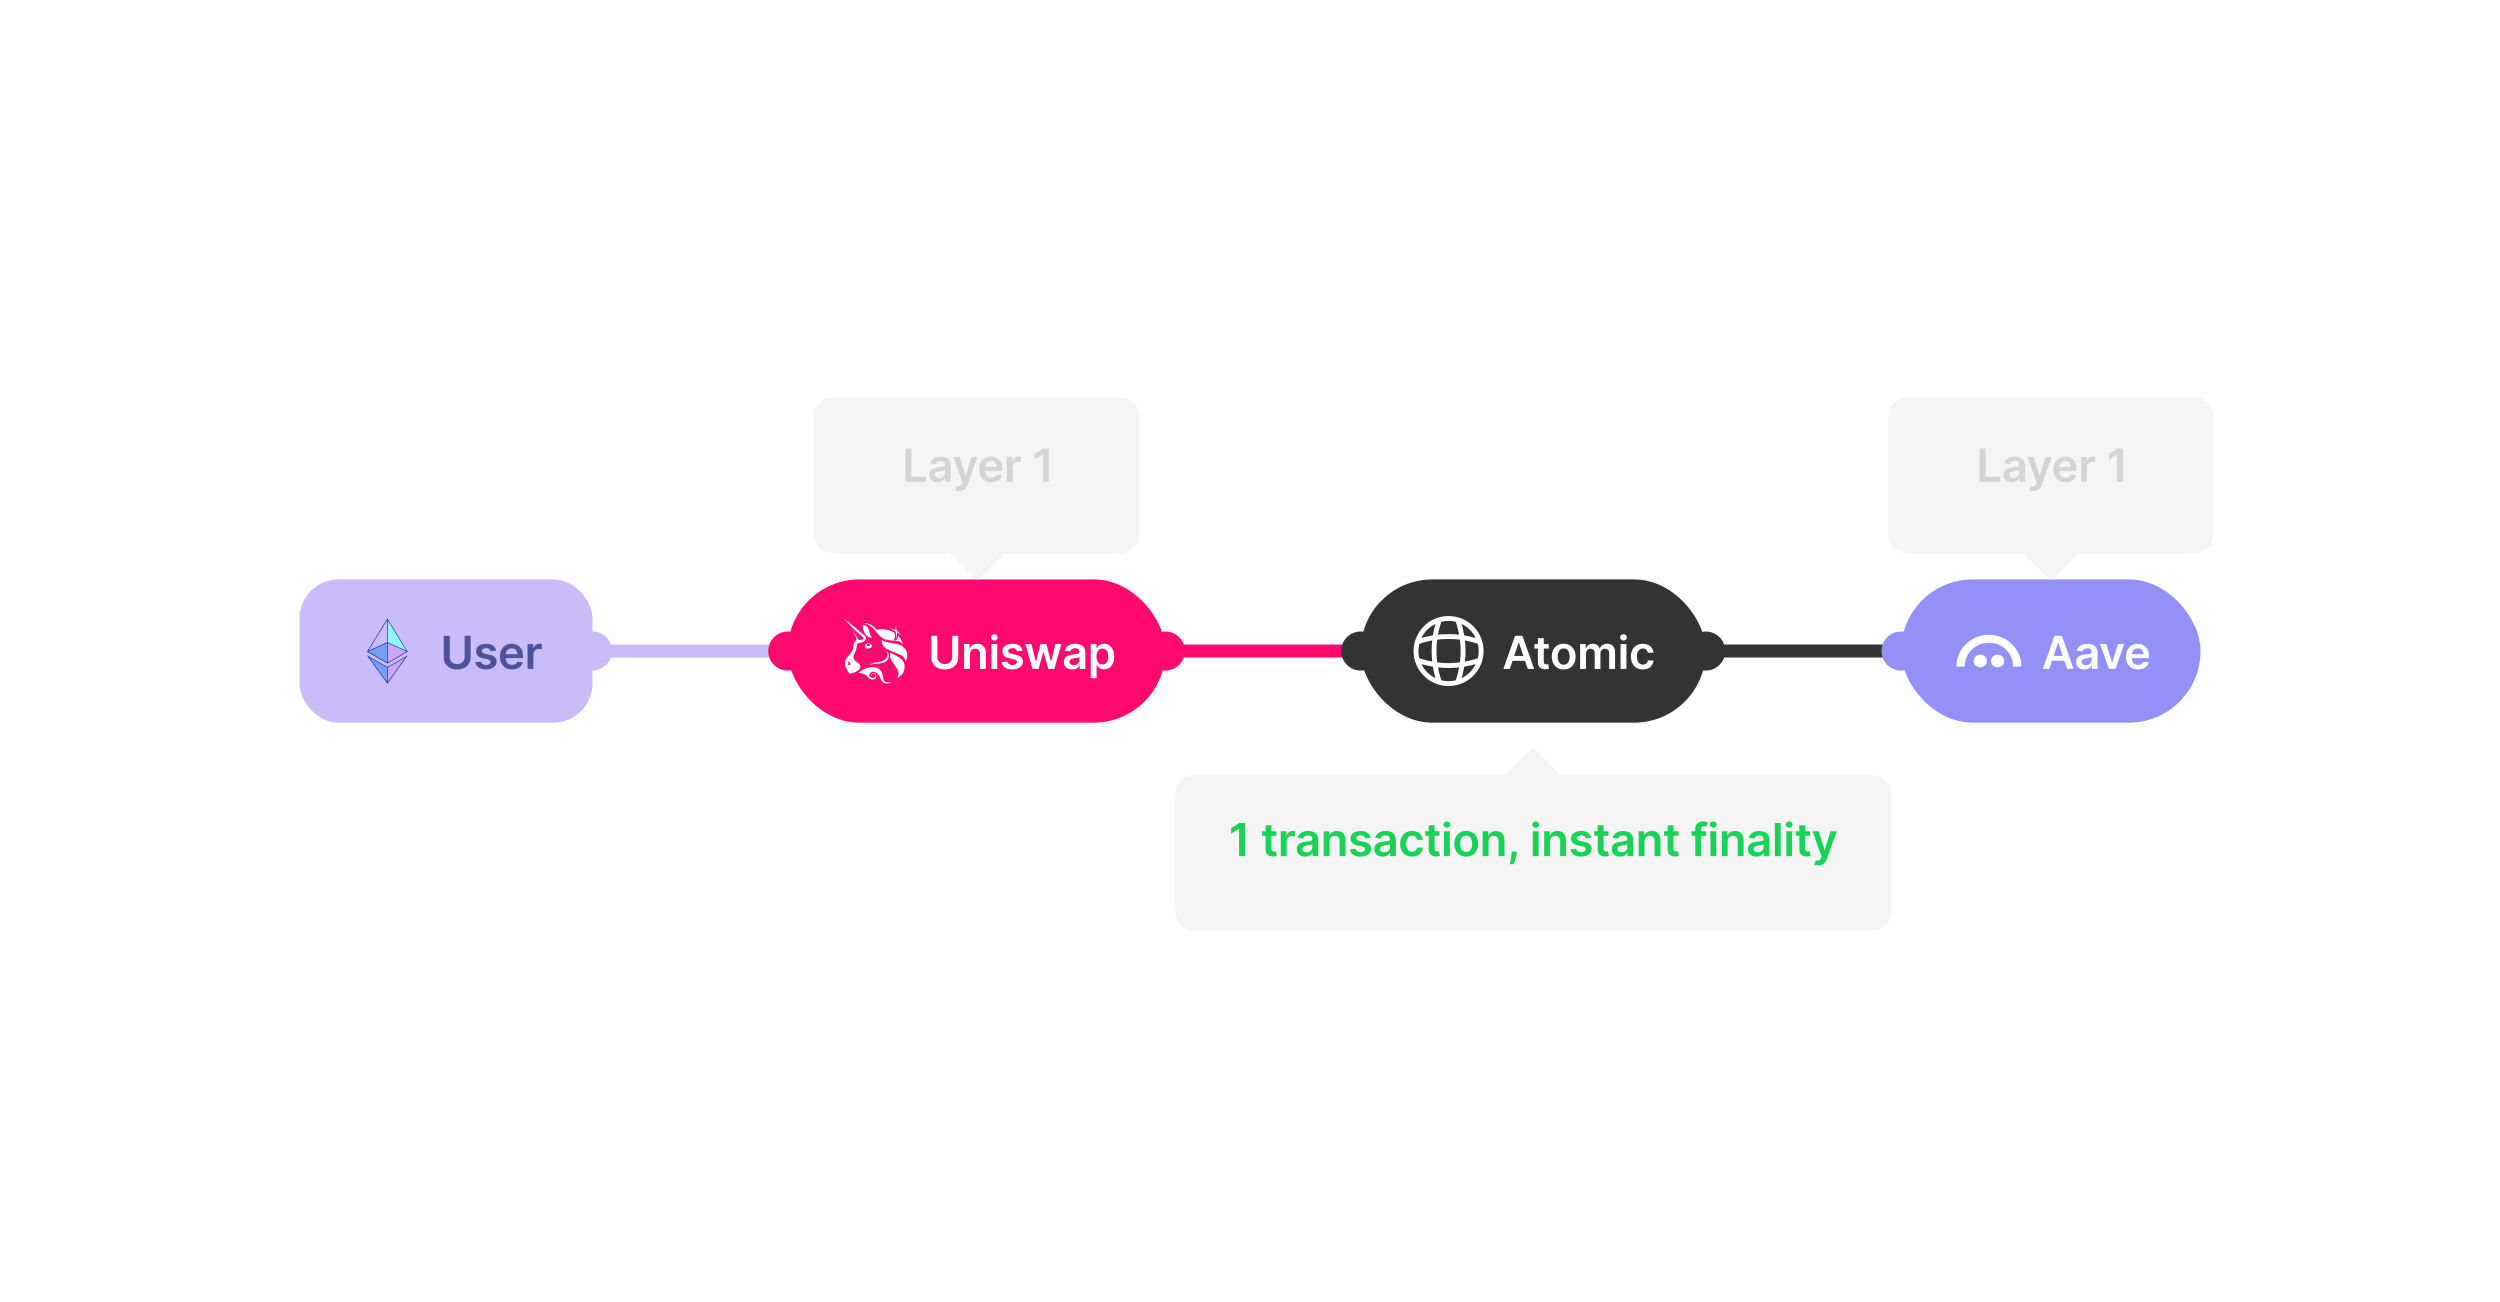 <svg width="768" height="400" viewBox="0 0 768 400" fill="none" xmlns="http://www.w3.org/2000/svg">
<rect x="418" y="178" width="106" height="44" rx="22" fill="#333333"/>
<path d="M445 210C450.523 210 455 205.523 455 200C455 194.477 450.523 190 445 190C439.477 190 435 194.477 435 200C435 205.523 439.477 210 445 210Z" stroke="white" stroke-width="1.5" stroke-linecap="round" stroke-linejoin="round"/>
<path d="M441 191H442C440.05 196.84 440.05 203.16 442 209H441" stroke="white" stroke-width="1.5" stroke-linecap="round" stroke-linejoin="round"/>
<path d="M448 191C449.95 196.84 449.95 203.16 448 209" stroke="white" stroke-width="1.5" stroke-linecap="round" stroke-linejoin="round"/>
<path d="M436 204V203C441.84 204.95 448.16 204.95 454 203V204" stroke="white" stroke-width="1.5" stroke-linecap="round" stroke-linejoin="round"/>
<path d="M436 197C441.84 195.05 448.16 195.05 454 197" stroke="white" stroke-width="1.5" stroke-linecap="round" stroke-linejoin="round"/>
<path d="M463.811 205.5H461.842L465.427 195.318H467.704L471.293 205.5H469.325L466.605 197.406H466.526L463.811 205.5ZM463.876 201.508H469.245V202.989H463.876V201.508ZM475.75 197.864V199.256H471.36V197.864H475.75ZM472.444 196.034H474.243V203.203C474.243 203.445 474.28 203.631 474.353 203.76C474.429 203.886 474.528 203.972 474.651 204.018C474.774 204.065 474.909 204.088 475.059 204.088C475.171 204.088 475.274 204.08 475.367 204.063C475.463 204.047 475.536 204.032 475.586 204.018L475.889 205.425C475.793 205.459 475.655 205.495 475.476 205.535C475.301 205.575 475.085 205.598 474.83 205.604C474.379 205.618 473.973 205.55 473.612 205.401C473.251 205.248 472.964 205.013 472.752 204.695C472.543 204.376 472.44 203.979 472.444 203.501V196.034ZM480.364 205.649C479.618 205.649 478.972 205.485 478.425 205.157C477.878 204.829 477.454 204.37 477.152 203.78C476.854 203.19 476.705 202.5 476.705 201.712C476.705 200.923 476.854 200.232 477.152 199.638C477.454 199.045 477.878 198.585 478.425 198.256C478.972 197.928 479.618 197.764 480.364 197.764C481.11 197.764 481.756 197.928 482.303 198.256C482.85 198.585 483.272 199.045 483.57 199.638C483.872 200.232 484.023 200.923 484.023 201.712C484.023 202.5 483.872 203.19 483.57 203.78C483.272 204.37 482.85 204.829 482.303 205.157C481.756 205.485 481.11 205.649 480.364 205.649ZM480.374 204.207C480.778 204.207 481.116 204.096 481.388 203.874C481.66 203.649 481.862 203.347 481.994 202.969C482.13 202.592 482.198 202.171 482.198 201.707C482.198 201.239 482.13 200.817 481.994 200.439C481.862 200.058 481.66 199.754 481.388 199.529C481.116 199.304 480.778 199.191 480.374 199.191C479.959 199.191 479.615 199.304 479.34 199.529C479.068 199.754 478.864 200.058 478.728 200.439C478.596 200.817 478.529 201.239 478.529 201.707C478.529 202.171 478.596 202.592 478.728 202.969C478.864 203.347 479.068 203.649 479.34 203.874C479.615 204.096 479.959 204.207 480.374 204.207ZM485.41 205.5V197.864H487.131V199.161H487.22C487.379 198.724 487.643 198.382 488.011 198.137C488.378 197.888 488.818 197.764 489.328 197.764C489.845 197.764 490.281 197.89 490.636 198.142C490.993 198.391 491.245 198.73 491.391 199.161H491.471C491.64 198.737 491.925 198.399 492.326 198.147C492.73 197.892 493.209 197.764 493.763 197.764C494.465 197.764 495.039 197.986 495.483 198.43C495.927 198.875 496.149 199.522 496.149 200.374V205.5H494.344V200.653C494.344 200.179 494.218 199.832 493.966 199.614C493.715 199.392 493.406 199.281 493.042 199.281C492.608 199.281 492.268 199.416 492.023 199.688C491.781 199.957 491.66 200.306 491.66 200.737V205.5H489.895V200.578C489.895 200.184 489.775 199.869 489.537 199.634C489.301 199.398 488.993 199.281 488.612 199.281C488.354 199.281 488.118 199.347 487.906 199.479C487.694 199.609 487.525 199.793 487.399 200.031C487.273 200.267 487.21 200.542 487.21 200.857V205.5H485.41ZM497.835 205.5V197.864H499.635V205.5H497.835ZM498.74 196.78C498.455 196.78 498.209 196.685 498.004 196.496C497.798 196.304 497.696 196.074 497.696 195.805C497.696 195.534 497.798 195.303 498.004 195.114C498.209 194.922 498.455 194.826 498.74 194.826C499.028 194.826 499.273 194.922 499.475 195.114C499.681 195.303 499.784 195.534 499.784 195.805C499.784 196.074 499.681 196.304 499.475 196.496C499.273 196.685 499.028 196.78 498.74 196.78ZM504.676 205.649C503.914 205.649 503.259 205.482 502.712 205.147C502.169 204.812 501.75 204.35 501.455 203.76C501.163 203.167 501.017 202.484 501.017 201.712C501.017 200.936 501.166 200.252 501.465 199.658C501.763 199.062 502.184 198.598 502.727 198.266C503.274 197.932 503.921 197.764 504.666 197.764C505.286 197.764 505.835 197.879 506.312 198.107C506.792 198.333 507.175 198.652 507.46 199.067C507.745 199.478 507.908 199.958 507.947 200.509H506.227C506.158 200.141 505.992 199.834 505.73 199.589C505.472 199.34 505.125 199.216 504.691 199.216C504.323 199.216 504 199.315 503.722 199.514C503.443 199.71 503.226 199.991 503.07 200.359C502.918 200.727 502.842 201.168 502.842 201.682C502.842 202.202 502.918 202.65 503.07 203.024C503.223 203.395 503.437 203.682 503.712 203.884C503.99 204.083 504.317 204.183 504.691 204.183C504.956 204.183 505.193 204.133 505.402 204.033C505.614 203.931 505.791 203.783 505.934 203.591C506.077 203.399 506.174 203.165 506.227 202.89H507.947C507.904 203.43 507.745 203.909 507.47 204.327C507.195 204.741 506.821 205.066 506.347 205.301C505.873 205.533 505.316 205.649 504.676 205.649Z" fill="white"/>
<rect x="584" y="178" width="92" height="44" rx="22" fill="#9391F7"/>
<path d="M608.345 205C609.468 205 610.379 204.127 610.379 203.05C610.379 201.973 609.468 201.1 608.345 201.1C607.222 201.1 606.311 201.973 606.311 203.05C606.311 204.127 607.222 205 608.345 205Z" fill="white"/>
<path d="M613.662 205C614.785 205 615.696 204.127 615.696 203.05C615.696 201.973 614.785 201.1 613.662 201.1C612.538 201.1 611.628 201.973 611.628 203.05C611.628 204.127 612.538 205 613.662 205Z" fill="white"/>
<path d="M611 195C605.477 195 600.999 199.375 601 204.769H603.555C603.555 200.726 606.862 197.449 611 197.449C615.138 197.449 618.445 200.726 618.445 204.769H621C621.001 199.375 616.523 195 611 195Z" fill="white"/>
<path d="M629.521 205.5H627.552L631.137 195.318H633.414L637.003 205.5H635.034L632.315 197.406H632.235L629.521 205.5ZM629.585 201.508H634.955V202.989H629.585V201.508ZM640.322 205.654C639.838 205.654 639.402 205.568 639.015 205.396C638.63 205.22 638.325 204.961 638.1 204.62C637.878 204.279 637.767 203.858 637.767 203.357C637.767 202.926 637.846 202.57 638.005 202.288C638.164 202.007 638.381 201.781 638.657 201.612C638.932 201.443 639.242 201.316 639.586 201.229C639.934 201.14 640.294 201.075 640.665 201.036C641.113 200.989 641.475 200.948 641.754 200.911C642.032 200.871 642.234 200.812 642.36 200.732C642.49 200.649 642.554 200.522 642.554 200.349V200.32C642.554 199.945 642.443 199.655 642.221 199.45C641.999 199.244 641.679 199.141 641.262 199.141C640.821 199.141 640.471 199.237 640.213 199.43C639.957 199.622 639.785 199.849 639.696 200.111L638.015 199.872C638.148 199.408 638.367 199.02 638.671 198.709C638.976 198.394 639.349 198.159 639.79 198.003C640.231 197.844 640.718 197.764 641.252 197.764C641.62 197.764 641.986 197.807 642.35 197.893C642.715 197.98 643.048 198.122 643.35 198.321C643.651 198.517 643.893 198.783 644.076 199.121C644.261 199.46 644.354 199.882 644.354 200.389V205.5H642.624V204.451H642.564C642.455 204.663 642.301 204.862 642.102 205.048C641.906 205.23 641.659 205.377 641.361 205.49C641.066 205.599 640.72 205.654 640.322 205.654ZM640.789 204.332C641.151 204.332 641.464 204.26 641.729 204.118C641.994 203.972 642.198 203.78 642.341 203.541C642.486 203.303 642.559 203.042 642.559 202.761V201.861C642.503 201.907 642.407 201.95 642.271 201.99C642.138 202.03 641.989 202.065 641.823 202.094C641.658 202.124 641.494 202.151 641.331 202.174C641.169 202.197 641.028 202.217 640.909 202.234C640.64 202.27 640.4 202.33 640.188 202.413C639.976 202.496 639.808 202.612 639.686 202.761C639.563 202.906 639.502 203.095 639.502 203.327C639.502 203.659 639.623 203.909 639.865 204.078C640.107 204.247 640.415 204.332 640.789 204.332ZM652.571 197.864L649.852 205.5H647.863L645.144 197.864H647.063L648.818 203.536H648.897L650.657 197.864H652.571ZM656.798 205.649C656.032 205.649 655.371 205.49 654.814 205.172C654.26 204.85 653.834 204.396 653.536 203.81C653.238 203.22 653.089 202.525 653.089 201.727C653.089 200.941 653.238 200.252 653.536 199.658C653.838 199.062 654.259 198.598 654.799 198.266C655.339 197.932 655.974 197.764 656.703 197.764C657.174 197.764 657.618 197.84 658.035 197.993C658.456 198.142 658.828 198.374 659.149 198.689C659.474 199.004 659.729 199.405 659.915 199.892C660.1 200.376 660.193 200.953 660.193 201.622V202.174H653.934V200.961H658.468C658.465 200.616 658.39 200.31 658.244 200.041C658.098 199.769 657.895 199.556 657.633 199.4C657.374 199.244 657.073 199.166 656.728 199.166C656.36 199.166 656.037 199.256 655.758 199.435C655.48 199.61 655.263 199.842 655.107 200.131C654.955 200.416 654.877 200.729 654.874 201.07V202.129C654.874 202.573 654.955 202.955 655.117 203.273C655.28 203.588 655.507 203.83 655.798 203.999C656.09 204.164 656.431 204.247 656.822 204.247C657.084 204.247 657.321 204.211 657.533 204.138C657.745 204.062 657.929 203.951 658.085 203.805C658.241 203.659 658.359 203.478 658.438 203.263L660.119 203.452C660.013 203.896 659.81 204.284 659.512 204.615C659.217 204.943 658.839 205.198 658.379 205.381C657.918 205.56 657.391 205.649 656.798 205.649Z" fill="white"/>
<rect x="242" y="178" width="116" height="44" rx="22" fill="#FF0A6F"/>
<path fill-rule="evenodd" clip-rule="evenodd" d="M264.6 195.312L264.602 195.314C264.795 195.477 264.939 195.598 265.03 195.684L265.087 195.739C265.1 195.753 265.113 195.767 265.125 195.782C265.317 196.035 265.245 196.261 264.916 196.439C264.733 196.537 264.357 196.637 264.168 196.637C263.956 196.637 263.882 196.559 263.882 196.559L263.838 196.522C263.733 196.437 263.612 196.338 263.055 195.399C262.66 194.818 262.264 194.238 261.867 193.658C261.72 193.439 261.57 193.223 261.417 193.008C261.37 192.967 261.371 192.968 262.965 195.674C263.17 196.123 263.081 196.346 263.036 196.459C263.026 196.48 263.019 196.503 263.016 196.526C263.016 196.689 262.969 196.775 262.757 197C262.403 197.375 262.244 197.796 262.13 198.669C262.002 199.646 261.642 200.336 260.643 201.517C260.059 202.209 259.963 202.336 259.816 202.615C259.63 202.966 259.579 203.163 259.558 203.606C259.537 204.074 259.579 204.377 259.73 204.826C259.862 205.217 260 205.477 260.352 205.994C260.657 206.442 260.832 206.774 260.832 206.904C260.832 207.008 260.853 207.008 261.324 206.907C262.452 206.665 263.368 206.24 263.883 205.719C264.202 205.396 264.277 205.218 264.28 204.776C264.281 204.487 264.27 204.426 264.188 204.26C264.054 203.989 263.81 203.764 263.272 203.416C262.567 202.958 262.266 202.59 262.183 202.084C262.115 201.669 262.194 201.376 262.583 200.601C262.987 199.798 263.087 199.456 263.155 198.647C263.199 198.124 263.26 197.918 263.418 197.753C263.583 197.58 263.731 197.522 264.14 197.469C264.806 197.383 265.23 197.219 265.578 196.914C265.88 196.649 266.007 196.395 266.027 196.011L266.041 195.721L265.872 195.534C265.26 194.857 259.35 190 259.312 190C259.305 190 259.506 190.239 259.76 190.532C262.025 193.141 263.765 194.607 264.6 195.312ZM261.175 204.136C261.241 204.024 261.261 203.89 261.23 203.764C261.199 203.637 261.12 203.528 261.009 203.459C260.79 203.321 260.45 203.386 260.45 203.565C260.451 203.583 260.455 203.601 260.463 203.618L260.471 203.632C260.48 203.644 260.49 203.654 260.502 203.663L260.53 203.682L260.555 203.695C260.676 203.755 260.685 203.821 260.589 203.957C260.492 204.095 260.5 204.217 260.611 204.299C260.79 204.432 261.042 204.359 261.175 204.136Z" fill="white"/>
<path d="M265.119 191.42C265.085 191.41 265.113 191.404 265.183 191.394C265.43 191.358 266.012 191.406 266.412 191.497C267.347 191.708 268.198 192.248 269.106 193.208L269.347 193.463L269.692 193.411C271.147 193.189 272.626 193.365 273.864 193.908C274.204 194.057 274.741 194.354 274.808 194.43C274.83 194.454 274.868 194.611 274.895 194.778C274.986 195.356 274.941 195.799 274.755 196.131C274.731 196.172 274.709 196.215 274.691 196.259L274.679 196.295C274.66 196.368 274.673 196.426 274.716 196.522C274.77 196.645 274.922 196.736 275.072 196.736C275.38 196.736 275.71 196.264 275.864 195.608L275.925 195.346L276.046 195.476C276.707 196.188 277.227 197.159 277.316 197.849L277.34 198.029L277.229 197.866C277.037 197.584 276.845 197.392 276.598 197.237C276.155 196.959 275.685 196.864 274.441 196.801C273.318 196.745 272.682 196.654 272.052 196.459C270.979 196.127 270.439 195.686 269.165 194.099C268.599 193.394 268.249 193.005 267.901 192.691C267.111 191.978 266.334 191.604 265.34 191.458C265.266 191.448 265.192 191.436 265.119 191.42Z" fill="white"/>
<path d="M275.061 193.031C275.09 192.558 275.157 192.247 275.293 191.962C275.347 191.849 275.397 191.758 275.405 191.758C275.413 191.758 275.389 191.841 275.353 191.943C275.255 192.218 275.238 192.596 275.306 193.035C275.393 193.593 275.441 193.673 276.062 194.274C276.353 194.557 276.692 194.913 276.815 195.066L277.038 195.344L276.815 195.146C276.541 194.902 275.914 194.429 275.775 194.361C275.75 194.346 275.722 194.336 275.693 194.329C275.686 194.328 275.678 194.328 275.671 194.329C275.652 194.334 275.636 194.347 275.611 194.371C275.558 194.421 275.547 194.496 275.539 194.85C275.528 195.403 275.449 195.757 275.257 196.112C275.154 196.304 275.138 196.263 275.231 196.046C275.301 195.884 275.308 195.814 275.308 195.279C275.306 194.204 275.172 193.945 274.383 193.503C274.146 193.371 273.902 193.251 273.652 193.143C273.45 193.058 273.289 192.983 273.295 192.978C273.317 192.956 274.086 193.169 274.396 193.283C274.856 193.451 274.932 193.473 274.988 193.452C275.025 193.439 275.044 193.335 275.061 193.031ZM265.048 192.205C264.973 193.035 265.316 194.145 265.871 194.869C266.3 195.431 266.966 195.866 267.458 195.909C267.779 195.936 267.876 195.84 267.731 195.639C267.528 195.359 267.28 194.927 267.214 194.743C267.138 194.494 267.072 194.243 267.017 193.989C266.785 192.966 266.558 192.568 266.033 192.266C265.842 192.156 265.433 192.011 265.196 191.97L265.071 191.948L265.048 192.205ZM274.389 200.258C271.799 199.268 270.888 198.409 270.888 196.96C270.888 196.747 270.895 196.573 270.905 196.573C270.915 196.573 271.014 196.643 271.128 196.729C271.653 197.129 272.241 197.299 273.869 197.524C274.826 197.657 275.366 197.764 275.863 197.921C277.444 198.418 278.422 199.427 278.655 200.803C278.723 201.203 278.683 201.952 278.573 202.347C278.486 202.659 278.221 203.221 278.151 203.242C278.142 203.245 278.133 203.231 278.126 203.205C278.115 203.164 278.109 203.123 278.108 203.081C278.081 202.565 277.806 202.063 277.345 201.686C276.82 201.258 276.114 200.917 274.389 200.258ZM272.446 200.149C272.483 200.251 272.539 200.486 272.571 200.669C272.779 201.84 272.131 202.787 270.87 203.154C270.777 203.178 270.683 203.199 270.588 203.216C270.47 203.239 270.353 203.261 270.235 203.281L270.002 203.321L269.702 203.371C268.672 203.533 268.212 203.649 267.75 203.86C267.422 204.01 267.025 204.234 267.05 204.256C267.053 204.259 267.069 204.258 267.094 204.253C267.125 204.246 267.169 204.234 267.215 204.219C267.798 204.024 268.446 203.924 269.432 203.875C269.573 203.869 269.722 203.86 269.862 203.851L270.048 203.838L270.237 203.824L270.321 203.817L270.42 203.807C271.297 203.702 271.906 203.449 272.378 202.993C272.642 202.738 272.799 202.501 272.925 202.168C273.005 201.955 273.016 201.877 273.017 201.501C273.017 201.119 273.008 201.049 272.921 200.814C272.807 200.505 272.673 200.274 272.503 200.092L272.38 199.962L272.446 200.149Z" fill="white"/>
<path d="M273.758 202.669C273.414 201.968 273.335 201.29 273.523 200.658C273.543 200.59 273.576 200.535 273.596 200.535C273.624 200.542 273.65 200.553 273.675 200.568C273.706 200.584 273.741 200.606 273.776 200.628C273.934 200.729 274.253 200.899 275.1 201.338C276.157 201.885 276.76 202.308 277.169 202.793C277.528 203.216 277.751 203.699 277.858 204.287C277.918 204.621 277.883 205.423 277.793 205.759C277.508 206.818 276.848 207.649 275.905 208.134C275.816 208.183 275.724 208.226 275.63 208.264C275.626 208.264 275.628 208.254 275.633 208.238L275.645 208.205C275.664 208.155 275.699 208.079 275.741 207.994C276.059 207.365 276.095 206.754 275.855 206.072C275.708 205.656 275.409 205.147 274.805 204.287C274.103 203.288 273.93 203.022 273.758 202.669ZM267.276 204.972C266.188 205.14 264.992 205.687 264.031 206.457L263.745 206.686L263.996 206.724C265.308 206.917 265.662 207.09 266.572 207.98C267.096 208.492 267.272 208.606 267.707 208.711C268.345 208.866 268.974 208.582 269.19 208.041C269.286 207.8 269.273 207.401 269.163 207.2C268.9 206.722 268.133 206.567 267.763 206.917C267.454 207.209 267.544 207.649 267.928 207.724C268.015 207.741 268.013 207.737 267.905 207.691C267.737 207.619 267.665 207.519 267.663 207.36C267.661 206.987 268.111 206.777 268.53 206.957C268.836 207.088 268.958 207.259 268.958 207.56C268.958 208.023 268.543 208.372 268.06 208.314C267.801 208.284 267.486 208.127 267.316 207.946C266.89 207.489 267.056 206.768 267.651 206.491C268.104 206.28 268.706 206.332 269.173 206.622C269.708 206.955 269.937 207.259 270.398 208.259C270.549 208.584 270.742 208.951 270.829 209.074C271.266 209.695 271.79 210 272.422 210C272.77 210 273.032 209.939 273.361 209.783C273.606 209.668 273.953 209.447 273.928 209.423C273.921 209.417 273.82 209.446 273.703 209.49C273.013 209.745 272.313 209.727 271.905 209.444C271.649 209.266 271.443 208.912 271.336 208.469C271.318 208.392 271.257 208.053 271.201 207.715C271.06 206.859 270.924 206.475 270.607 206.034C270.283 205.582 269.66 205.202 268.963 205.034C268.528 204.928 267.746 204.899 267.276 204.972Z" fill="white"/>
<path fill-rule="evenodd" clip-rule="evenodd" d="M265.752 198.356C265.846 198.027 266.15 197.712 266.463 197.621C266.661 197.563 267.072 197.6 267.265 197.693C267.64 197.874 267.911 198.285 267.853 198.582C267.781 198.945 267.161 199.234 266.449 199.239C266.086 199.242 265.951 199.195 265.813 199.019C265.727 198.91 265.695 198.556 265.752 198.356ZM267.17 197.822C267.356 197.931 267.405 198.091 267.295 198.239C267.219 198.341 266.985 198.437 266.813 198.437C266.557 198.437 266.276 198.264 266.276 198.106C266.276 197.787 266.814 197.616 267.17 197.822Z" fill="white"/>
<path d="M292.523 195.318H294.368V201.97C294.368 202.699 294.195 203.341 293.851 203.894C293.509 204.448 293.029 204.88 292.409 205.192C291.789 205.5 291.065 205.654 290.236 205.654C289.404 205.654 288.679 205.5 288.059 205.192C287.439 204.88 286.958 204.448 286.617 203.894C286.276 203.341 286.105 202.699 286.105 201.97V195.318H287.949V201.816C287.949 202.24 288.042 202.618 288.228 202.95C288.417 203.281 288.682 203.541 289.023 203.73C289.365 203.916 289.769 204.009 290.236 204.009C290.704 204.009 291.108 203.916 291.449 203.73C291.794 203.541 292.059 203.281 292.245 202.95C292.43 202.618 292.523 202.24 292.523 201.816V195.318ZM297.953 201.026V205.5H296.153V197.864H297.873V199.161H297.963C298.138 198.734 298.418 198.394 298.803 198.142C299.191 197.89 299.67 197.764 300.24 197.764C300.767 197.764 301.226 197.877 301.617 198.102C302.011 198.328 302.316 198.654 302.532 199.082C302.75 199.509 302.858 200.028 302.855 200.638V205.5H301.055V200.916C301.055 200.406 300.922 200.006 300.657 199.718C300.395 199.43 300.032 199.286 299.568 199.286C299.254 199.286 298.974 199.355 298.728 199.494C298.486 199.63 298.296 199.827 298.157 200.086C298.021 200.344 297.953 200.658 297.953 201.026ZM304.544 205.5V197.864H306.344V205.5H304.544ZM305.449 196.78C305.164 196.78 304.919 196.685 304.713 196.496C304.508 196.304 304.405 196.074 304.405 195.805C304.405 195.534 304.508 195.303 304.713 195.114C304.919 194.922 305.164 194.826 305.449 194.826C305.737 194.826 305.983 194.922 306.185 195.114C306.39 195.303 306.493 195.534 306.493 195.805C306.493 196.074 306.39 196.304 306.185 196.496C305.983 196.685 305.737 196.78 305.449 196.78ZM314.09 199.882L312.449 200.061C312.403 199.895 312.322 199.74 312.206 199.594C312.093 199.448 311.941 199.33 311.748 199.241C311.556 199.151 311.321 199.107 311.043 199.107C310.668 199.107 310.353 199.188 310.098 199.35C309.846 199.513 309.722 199.723 309.725 199.982C309.722 200.204 309.803 200.384 309.969 200.523C310.138 200.663 310.416 200.777 310.804 200.866L312.106 201.145C312.829 201.301 313.366 201.548 313.717 201.886C314.072 202.224 314.251 202.666 314.254 203.213C314.251 203.694 314.11 204.118 313.832 204.486C313.556 204.85 313.174 205.135 312.683 205.341C312.193 205.546 311.629 205.649 310.993 205.649C310.058 205.649 309.306 205.454 308.736 205.062C308.166 204.668 307.826 204.12 307.717 203.417L309.472 203.248C309.551 203.593 309.72 203.853 309.979 204.028C310.237 204.204 310.574 204.292 310.988 204.292C311.415 204.292 311.758 204.204 312.017 204.028C312.279 203.853 312.41 203.636 312.41 203.377C312.41 203.158 312.325 202.978 312.156 202.835C311.99 202.693 311.732 202.583 311.381 202.507L310.078 202.234C309.346 202.081 308.804 201.824 308.452 201.463C308.101 201.098 307.927 200.638 307.93 200.081C307.927 199.61 308.055 199.203 308.313 198.858C308.575 198.51 308.938 198.241 309.402 198.053C309.869 197.86 310.408 197.764 311.018 197.764C311.913 197.764 312.617 197.955 313.131 198.336C313.648 198.717 313.967 199.232 314.09 199.882ZM317.174 205.5L315.017 197.864H316.851L318.193 203.233H318.263L319.635 197.864H321.45L322.822 203.203H322.896L324.219 197.864H326.058L323.896 205.5H322.021L320.59 200.339H320.485L319.053 205.5H317.174ZM329.372 205.654C328.889 205.654 328.453 205.568 328.065 205.396C327.68 205.22 327.376 204.961 327.15 204.62C326.928 204.279 326.817 203.858 326.817 203.357C326.817 202.926 326.897 202.57 327.056 202.288C327.215 202.007 327.432 201.781 327.707 201.612C327.982 201.443 328.292 201.316 328.637 201.229C328.985 201.14 329.344 201.075 329.715 201.036C330.163 200.989 330.526 200.948 330.804 200.911C331.083 200.871 331.285 200.812 331.411 200.732C331.54 200.649 331.605 200.522 331.605 200.349V200.32C331.605 199.945 331.494 199.655 331.272 199.45C331.05 199.244 330.73 199.141 330.312 199.141C329.871 199.141 329.522 199.237 329.263 199.43C329.008 199.622 328.836 199.849 328.746 200.111L327.066 199.872C327.198 199.408 327.417 199.02 327.722 198.709C328.027 198.394 328.4 198.159 328.84 198.003C329.281 197.844 329.769 197.764 330.302 197.764C330.67 197.764 331.036 197.807 331.401 197.893C331.765 197.98 332.099 198.122 332.4 198.321C332.702 198.517 332.944 198.783 333.126 199.121C333.312 199.46 333.404 199.882 333.404 200.389V205.5H331.674V204.451H331.615C331.505 204.663 331.351 204.862 331.152 205.048C330.957 205.23 330.71 205.377 330.411 205.49C330.117 205.599 329.77 205.654 329.372 205.654ZM329.84 204.332C330.201 204.332 330.514 204.26 330.779 204.118C331.045 203.972 331.248 203.78 331.391 203.541C331.537 203.303 331.61 203.042 331.61 202.761V201.861C331.553 201.907 331.457 201.95 331.321 201.99C331.189 202.03 331.04 202.065 330.874 202.094C330.708 202.124 330.544 202.151 330.382 202.174C330.219 202.197 330.078 202.217 329.959 202.234C329.691 202.27 329.45 202.33 329.238 202.413C329.026 202.496 328.859 202.612 328.736 202.761C328.613 202.906 328.552 203.095 328.552 203.327C328.552 203.659 328.673 203.909 328.915 204.078C329.157 204.247 329.465 204.332 329.84 204.332ZM335.074 208.364V197.864H336.844V199.126H336.948C337.041 198.941 337.172 198.744 337.341 198.535C337.51 198.323 337.739 198.142 338.027 197.993C338.316 197.84 338.683 197.764 339.131 197.764C339.721 197.764 340.253 197.915 340.727 198.217C341.204 198.515 341.582 198.957 341.86 199.544C342.142 200.127 342.283 200.843 342.283 201.692C342.283 202.53 342.145 203.243 341.87 203.83C341.595 204.416 341.221 204.864 340.747 205.172C340.273 205.48 339.736 205.634 339.136 205.634C338.698 205.634 338.335 205.561 338.047 205.415C337.759 205.27 337.527 205.094 337.351 204.888C337.179 204.68 337.044 204.482 336.948 204.297H336.874V208.364H335.074ZM336.839 201.682C336.839 202.176 336.909 202.608 337.048 202.979C337.19 203.351 337.394 203.641 337.659 203.849C337.928 204.055 338.253 204.158 338.634 204.158C339.031 204.158 339.365 204.052 339.633 203.839C339.901 203.624 340.104 203.331 340.24 202.96C340.379 202.585 340.448 202.159 340.448 201.682C340.448 201.208 340.38 200.787 340.245 200.419C340.109 200.051 339.906 199.763 339.638 199.554C339.37 199.345 339.035 199.241 338.634 199.241C338.249 199.241 337.923 199.342 337.654 199.544C337.386 199.746 337.182 200.03 337.043 200.394C336.907 200.759 336.839 201.188 336.839 201.682Z" fill="white"/>
<rect x="92" y="178" width="90" height="44" rx="12" fill="#CABCF8"/>
<path d="M119 190V197.39L125.25 200.185L119 190Z" fill="#8FFCF3"/>
<path d="M119 190L112.75 200.185L119 197.39V190Z" fill="#CABCF8"/>
<path d="M119 204.975V210L125.25 201.35L119 204.975Z" fill="#CBA7F5"/>
<path d="M119 210V204.975L112.75 201.35L119 210Z" fill="#74A0F3"/>
<path d="M119 203.81L125.25 200.185L119 197.39V203.81Z" fill="#CBA7F5"/>
<path d="M112.75 200.185L119 203.81V197.39L112.75 200.185Z" fill="#74A0F3"/>
<path fill-rule="evenodd" clip-rule="evenodd" d="M119 203.81L112.75 200.185L119 190L125.25 200.185L119 203.81ZM113.165 199.89L118.9 190.545V197.34L113.165 199.89ZM113.08 200.145L118.9 197.56V203.52L113.08 200.145ZM119.1 197.56V203.52L124.915 200.145L119.1 197.56ZM119.1 197.34L124.835 199.89L119.1 190.545V197.34Z" fill="#202699"/>
<path fill-rule="evenodd" clip-rule="evenodd" d="M119 204.895L112.75 201.345L119 210L125.25 201.345L119 204.895ZM113.45 201.97L118.9 205.07V209.52L113.45 201.97ZM119.1 205.07V209.52L124.55 201.97L119.1 205.07Z" fill="#202699"/>
<path d="M142.732 195.318H144.577V201.97C144.577 202.699 144.404 203.341 144.06 203.894C143.718 204.448 143.238 204.88 142.618 205.192C141.998 205.5 141.274 205.654 140.445 205.654C139.613 205.654 138.887 205.5 138.268 205.192C137.648 204.88 137.167 204.448 136.826 203.894C136.485 203.341 136.314 202.699 136.314 201.97V195.318H138.158V201.816C138.158 202.24 138.251 202.618 138.437 202.95C138.626 203.281 138.891 203.541 139.232 203.73C139.574 203.916 139.978 204.009 140.445 204.009C140.913 204.009 141.317 203.916 141.658 203.73C142.003 203.541 142.268 203.281 142.454 202.95C142.639 202.618 142.732 202.24 142.732 201.816V195.318ZM152.397 199.882L150.757 200.061C150.71 199.895 150.629 199.74 150.513 199.594C150.4 199.448 150.248 199.33 150.056 199.241C149.864 199.151 149.628 199.107 149.35 199.107C148.975 199.107 148.66 199.188 148.405 199.35C148.153 199.513 148.029 199.723 148.032 199.982C148.029 200.204 148.11 200.384 148.276 200.523C148.445 200.663 148.723 200.777 149.111 200.866L150.414 201.145C151.136 201.301 151.673 201.548 152.025 201.886C152.379 202.224 152.558 202.666 152.561 203.213C152.558 203.694 152.417 204.118 152.139 204.486C151.864 204.85 151.481 205.135 150.99 205.341C150.5 205.546 149.936 205.649 149.3 205.649C148.365 205.649 147.613 205.454 147.043 205.062C146.473 204.668 146.133 204.12 146.024 203.417L147.779 203.248C147.858 203.593 148.027 203.853 148.286 204.028C148.544 204.204 148.881 204.292 149.295 204.292C149.723 204.292 150.066 204.204 150.324 204.028C150.586 203.853 150.717 203.636 150.717 203.377C150.717 203.158 150.632 202.978 150.463 202.835C150.298 202.693 150.039 202.583 149.688 202.507L148.385 202.234C147.653 202.081 147.111 201.824 146.76 201.463C146.408 201.098 146.234 200.638 146.238 200.081C146.234 199.61 146.362 199.203 146.62 198.858C146.882 198.51 147.245 198.241 147.709 198.053C148.177 197.86 148.715 197.764 149.325 197.764C150.22 197.764 150.924 197.955 151.438 198.336C151.955 198.717 152.275 199.232 152.397 199.882ZM157.286 205.649C156.521 205.649 155.859 205.49 155.303 205.172C154.749 204.85 154.323 204.396 154.025 203.81C153.727 203.22 153.577 202.525 153.577 201.727C153.577 200.941 153.727 200.252 154.025 199.658C154.326 199.062 154.747 198.598 155.288 198.266C155.828 197.932 156.463 197.764 157.192 197.764C157.662 197.764 158.106 197.84 158.524 197.993C158.945 198.142 159.316 198.374 159.638 198.689C159.963 199.004 160.218 199.405 160.403 199.892C160.589 200.376 160.682 200.953 160.682 201.622V202.174H154.423V200.961H158.957C158.953 200.616 158.879 200.31 158.733 200.041C158.587 199.769 158.383 199.556 158.121 199.4C157.863 199.244 157.561 199.166 157.217 199.166C156.849 199.166 156.526 199.256 156.247 199.435C155.969 199.61 155.752 199.842 155.596 200.131C155.443 200.416 155.365 200.729 155.362 201.07V202.129C155.362 202.573 155.443 202.955 155.606 203.273C155.768 203.588 155.995 203.83 156.287 203.999C156.579 204.164 156.92 204.247 157.311 204.247C157.573 204.247 157.81 204.211 158.022 204.138C158.234 204.062 158.418 203.951 158.574 203.805C158.73 203.659 158.847 203.478 158.927 203.263L160.607 203.452C160.501 203.896 160.299 204.284 160.001 204.615C159.706 204.943 159.328 205.198 158.867 205.381C158.406 205.56 157.879 205.649 157.286 205.649ZM162.064 205.5V197.864H163.809V199.136H163.889C164.028 198.696 164.267 198.356 164.605 198.117C164.946 197.875 165.336 197.754 165.773 197.754C165.873 197.754 165.984 197.759 166.106 197.769C166.232 197.776 166.337 197.787 166.419 197.804V199.46C166.343 199.433 166.222 199.41 166.057 199.39C165.894 199.367 165.737 199.355 165.584 199.355C165.256 199.355 164.961 199.426 164.699 199.569C164.441 199.708 164.237 199.902 164.088 200.151C163.939 200.399 163.864 200.686 163.864 201.011V205.5H162.064Z" fill="#4E529A"/>
<path d="M242 200H182" stroke="#CABCF8" stroke-width="4" stroke-linecap="round"/>
<circle cx="242" cy="200" r="6" transform="rotate(90 242 200)" fill="#FF0A6F"/>
<circle cx="6" cy="6" r="5.5" transform="matrix(0 1 1 0 176 194)" fill="#CABCF8" stroke="#CABCF8"/>
<path d="M418 200H358" stroke="#FF0A6F" stroke-width="4" stroke-linecap="round"/>
<circle cx="418" cy="200" r="6" transform="rotate(90 418 200)" fill="#333333"/>
<circle cx="6" cy="6" r="5.5" transform="matrix(0 1 1 0 352 194)" fill="#FF0A6F" stroke="#FF0A6F"/>
<path d="M584 200H524" stroke="#333333" stroke-width="4" stroke-linecap="round"/>
<circle cx="584" cy="200" r="6" transform="rotate(90 584 200)" fill="#9391F7"/>
<circle cx="6" cy="6" r="5.5" transform="matrix(0 1 1 0 518 194)" fill="#333333" stroke="#333333"/>
<g filter="url(#filter0_d_2236_6823)">
<path fill-rule="evenodd" clip-rule="evenodd" d="M469.552 226.918L469.552 226.918L463.918 232.552C463.411 233.059 463.158 233.312 463.063 233.605C463.021 233.733 463 233.867 463 234H370.6C367.24 234 365.56 234 364.276 234.654C363.147 235.229 362.229 236.147 361.654 237.276C361 238.56 361 240.24 361 243.6V272.4C361 275.76 361 277.44 361.654 278.724C362.229 279.853 363.147 280.771 364.276 281.346C365.56 282 367.24 282 370.6 282H571.4C574.76 282 576.44 282 577.724 281.346C578.853 280.771 579.771 279.853 580.346 278.724C581 277.44 581 275.76 581 272.4V243.6C581 240.24 581 238.56 580.346 237.276C579.771 236.147 578.853 235.229 577.724 234.654C576.44 234 574.76 234 571.4 234H479C479 233.867 478.979 233.733 478.937 233.605C478.842 233.312 478.589 233.059 478.082 232.552L472.448 226.918L472.448 226.918C471.941 226.411 471.688 226.158 471.395 226.063C471.138 225.979 470.862 225.979 470.605 226.063C470.312 226.158 470.059 226.411 469.552 226.918Z" fill="#F5F5F5"/>
</g>
<path d="M382.477 252.818V263H380.633V254.613H380.573L378.192 256.134V254.444L380.722 252.818H382.477ZM392.088 255.364V256.756H387.698V255.364H392.088ZM388.782 253.534H390.582V260.703C390.582 260.945 390.618 261.131 390.691 261.26C390.767 261.386 390.867 261.472 390.989 261.518C391.112 261.565 391.248 261.588 391.397 261.588C391.51 261.588 391.613 261.58 391.705 261.563C391.802 261.547 391.874 261.532 391.924 261.518L392.227 262.925C392.131 262.959 391.994 262.995 391.815 263.035C391.639 263.075 391.424 263.098 391.168 263.104C390.718 263.118 390.312 263.05 389.95 262.901C389.589 262.748 389.302 262.513 389.09 262.195C388.882 261.876 388.779 261.479 388.782 261.001V253.534ZM393.453 263V255.364H395.198V256.636H395.278C395.417 256.196 395.656 255.856 395.994 255.617C396.335 255.375 396.725 255.254 397.162 255.254C397.262 255.254 397.373 255.259 397.495 255.269C397.621 255.276 397.726 255.287 397.808 255.304V256.96C397.732 256.933 397.611 256.91 397.446 256.89C397.283 256.867 397.126 256.855 396.973 256.855C396.645 256.855 396.35 256.926 396.088 257.069C395.83 257.208 395.626 257.402 395.477 257.651C395.328 257.899 395.253 258.186 395.253 258.511V263H393.453ZM400.925 263.154C400.441 263.154 400.005 263.068 399.617 262.896C399.233 262.72 398.928 262.461 398.703 262.12C398.48 261.779 398.369 261.358 398.369 260.857C398.369 260.426 398.449 260.07 398.608 259.788C398.767 259.507 398.984 259.281 399.259 259.112C399.534 258.943 399.844 258.816 400.189 258.729C400.537 258.64 400.897 258.575 401.268 258.536C401.715 258.489 402.078 258.448 402.357 258.411C402.635 258.371 402.837 258.312 402.963 258.232C403.092 258.149 403.157 258.022 403.157 257.849V257.82C403.157 257.445 403.046 257.155 402.824 256.95C402.602 256.744 402.282 256.641 401.864 256.641C401.424 256.641 401.074 256.737 400.815 256.93C400.56 257.122 400.388 257.349 400.298 257.611L398.618 257.372C398.751 256.908 398.969 256.52 399.274 256.209C399.579 255.894 399.952 255.659 400.393 255.503C400.834 255.344 401.321 255.264 401.855 255.264C402.222 255.264 402.589 255.307 402.953 255.393C403.318 255.48 403.651 255.622 403.953 255.821C404.254 256.017 404.496 256.283 404.678 256.621C404.864 256.96 404.957 257.382 404.957 257.889V263H403.227V261.951H403.167C403.058 262.163 402.904 262.362 402.705 262.548C402.509 262.73 402.262 262.877 401.964 262.99C401.669 263.099 401.323 263.154 400.925 263.154ZM401.392 261.832C401.753 261.832 402.067 261.76 402.332 261.618C402.597 261.472 402.801 261.28 402.943 261.041C403.089 260.803 403.162 260.542 403.162 260.261V259.361C403.106 259.407 403.01 259.45 402.874 259.49C402.741 259.53 402.592 259.565 402.426 259.594C402.261 259.624 402.096 259.651 401.934 259.674C401.772 259.697 401.631 259.717 401.512 259.734C401.243 259.77 401.003 259.83 400.791 259.913C400.578 259.996 400.411 260.112 400.288 260.261C400.166 260.406 400.105 260.595 400.105 260.827C400.105 261.159 400.226 261.409 400.467 261.578C400.709 261.747 401.018 261.832 401.392 261.832ZM408.426 258.526V263H406.626V255.364H408.347V256.661H408.436C408.612 256.234 408.892 255.894 409.276 255.642C409.664 255.39 410.143 255.264 410.713 255.264C411.24 255.264 411.699 255.377 412.09 255.602C412.485 255.828 412.79 256.154 413.005 256.582C413.224 257.009 413.331 257.528 413.328 258.138V263H411.528V258.416C411.528 257.906 411.396 257.506 411.131 257.218C410.869 256.93 410.506 256.786 410.042 256.786C409.727 256.786 409.447 256.855 409.202 256.994C408.96 257.13 408.769 257.327 408.63 257.586C408.494 257.844 408.426 258.158 408.426 258.526ZM421.053 257.382L419.413 257.561C419.366 257.395 419.285 257.24 419.169 257.094C419.056 256.948 418.904 256.83 418.712 256.741C418.519 256.651 418.284 256.607 418.006 256.607C417.631 256.607 417.316 256.688 417.061 256.85C416.809 257.013 416.685 257.223 416.688 257.482C416.685 257.704 416.766 257.884 416.932 258.023C417.101 258.163 417.379 258.277 417.767 258.366L419.07 258.645C419.792 258.801 420.329 259.048 420.68 259.386C421.035 259.724 421.214 260.166 421.217 260.713C421.214 261.194 421.073 261.618 420.795 261.986C420.52 262.35 420.137 262.635 419.646 262.841C419.156 263.046 418.592 263.149 417.956 263.149C417.021 263.149 416.269 262.954 415.699 262.562C415.129 262.168 414.789 261.62 414.68 260.917L416.435 260.748C416.514 261.093 416.683 261.353 416.942 261.528C417.2 261.704 417.537 261.792 417.951 261.792C418.379 261.792 418.722 261.704 418.98 261.528C419.242 261.353 419.373 261.136 419.373 260.877C419.373 260.658 419.288 260.478 419.119 260.335C418.954 260.193 418.695 260.083 418.344 260.007L417.041 259.734C416.309 259.581 415.767 259.324 415.415 258.963C415.064 258.598 414.89 258.138 414.893 257.581C414.89 257.11 415.018 256.703 415.276 256.358C415.538 256.01 415.901 255.741 416.365 255.553C416.832 255.36 417.371 255.264 417.981 255.264C418.876 255.264 419.58 255.455 420.094 255.836C420.611 256.217 420.931 256.732 421.053 257.382ZM424.759 263.154C424.275 263.154 423.839 263.068 423.451 262.896C423.067 262.72 422.762 262.461 422.536 262.12C422.314 261.779 422.203 261.358 422.203 260.857C422.203 260.426 422.283 260.07 422.442 259.788C422.601 259.507 422.818 259.281 423.093 259.112C423.368 258.943 423.678 258.816 424.023 258.729C424.371 258.64 424.731 258.575 425.102 258.536C425.549 258.489 425.912 258.448 426.191 258.411C426.469 258.371 426.671 258.312 426.797 258.232C426.926 258.149 426.991 258.022 426.991 257.849V257.82C426.991 257.445 426.88 257.155 426.658 256.95C426.436 256.744 426.116 256.641 425.698 256.641C425.258 256.641 424.908 256.737 424.649 256.93C424.394 257.122 424.222 257.349 424.132 257.611L422.452 257.372C422.585 256.908 422.803 256.52 423.108 256.209C423.413 255.894 423.786 255.659 424.227 255.503C424.668 255.344 425.155 255.264 425.688 255.264C426.056 255.264 426.423 255.307 426.787 255.393C427.152 255.48 427.485 255.622 427.786 255.821C428.088 256.017 428.33 256.283 428.512 256.621C428.698 256.96 428.791 257.382 428.791 257.889V263H427.061V261.951H427.001C426.892 262.163 426.737 262.362 426.539 262.548C426.343 262.73 426.096 262.877 425.798 262.99C425.503 263.099 425.156 263.154 424.759 263.154ZM425.226 261.832C425.587 261.832 425.901 261.76 426.166 261.618C426.431 261.472 426.635 261.28 426.777 261.041C426.923 260.803 426.996 260.542 426.996 260.261V259.361C426.94 259.407 426.844 259.45 426.708 259.49C426.575 259.53 426.426 259.565 426.26 259.594C426.094 259.624 425.93 259.651 425.768 259.674C425.606 259.697 425.465 259.717 425.345 259.734C425.077 259.77 424.837 259.83 424.625 259.913C424.412 259.996 424.245 260.112 424.122 260.261C424 260.406 423.938 260.595 423.938 260.827C423.938 261.159 424.059 261.409 424.301 261.578C424.543 261.747 424.852 261.832 425.226 261.832ZM433.791 263.149C433.029 263.149 432.374 262.982 431.828 262.647C431.284 262.312 430.865 261.85 430.57 261.26C430.278 260.667 430.132 259.984 430.132 259.212C430.132 258.436 430.281 257.752 430.58 257.158C430.878 256.562 431.299 256.098 431.842 255.766C432.389 255.432 433.036 255.264 433.781 255.264C434.401 255.264 434.95 255.379 435.427 255.607C435.908 255.833 436.29 256.152 436.575 256.567C436.86 256.978 437.023 257.458 437.063 258.009H435.342C435.273 257.641 435.107 257.334 434.845 257.089C434.587 256.84 434.24 256.716 433.806 256.716C433.438 256.716 433.115 256.815 432.837 257.014C432.558 257.21 432.341 257.491 432.186 257.859C432.033 258.227 431.957 258.668 431.957 259.182C431.957 259.702 432.033 260.15 432.186 260.524C432.338 260.895 432.552 261.182 432.827 261.384C433.105 261.583 433.432 261.683 433.806 261.683C434.071 261.683 434.308 261.633 434.517 261.533C434.729 261.431 434.907 261.283 435.049 261.091C435.192 260.899 435.289 260.665 435.342 260.39H437.063C437.02 260.93 436.86 261.409 436.585 261.827C436.31 262.241 435.936 262.566 435.462 262.801C434.988 263.033 434.431 263.149 433.791 263.149ZM442.214 255.364V256.756H437.824V255.364H442.214ZM438.908 253.534H440.707V260.703C440.707 260.945 440.744 261.131 440.817 261.26C440.893 261.386 440.992 261.472 441.115 261.518C441.238 261.565 441.373 261.588 441.523 261.588C441.635 261.588 441.738 261.58 441.831 261.563C441.927 261.547 442 261.532 442.05 261.518L442.353 262.925C442.257 262.959 442.119 262.995 441.94 263.035C441.765 263.075 441.549 263.098 441.294 263.104C440.843 263.118 440.437 263.05 440.076 262.901C439.715 262.748 439.428 262.513 439.216 262.195C439.007 261.876 438.904 261.479 438.908 261.001V253.534ZM443.579 263V255.364H445.379V263H443.579ZM444.484 254.28C444.199 254.28 443.953 254.185 443.748 253.996C443.542 253.804 443.44 253.574 443.44 253.305C443.44 253.034 443.542 252.803 443.748 252.614C443.953 252.422 444.199 252.326 444.484 252.326C444.772 252.326 445.017 252.422 445.219 252.614C445.425 252.803 445.528 253.034 445.528 253.305C445.528 253.574 445.425 253.804 445.219 253.996C445.017 254.185 444.772 254.28 444.484 254.28ZM450.42 263.149C449.674 263.149 449.028 262.985 448.481 262.657C447.934 262.329 447.51 261.87 447.209 261.28C446.91 260.69 446.761 260 446.761 259.212C446.761 258.423 446.91 257.732 447.209 257.138C447.51 256.545 447.934 256.085 448.481 255.756C449.028 255.428 449.674 255.264 450.42 255.264C451.166 255.264 451.812 255.428 452.359 255.756C452.906 256.085 453.329 256.545 453.627 257.138C453.928 257.732 454.079 258.423 454.079 259.212C454.079 260 453.928 260.69 453.627 261.28C453.329 261.87 452.906 262.329 452.359 262.657C451.812 262.985 451.166 263.149 450.42 263.149ZM450.43 261.707C450.834 261.707 451.173 261.596 451.444 261.374C451.716 261.149 451.918 260.847 452.051 260.469C452.187 260.092 452.255 259.671 452.255 259.207C452.255 258.739 452.187 258.317 452.051 257.939C451.918 257.558 451.716 257.254 451.444 257.029C451.173 256.804 450.834 256.691 450.43 256.691C450.016 256.691 449.671 256.804 449.396 257.029C449.124 257.254 448.92 257.558 448.785 257.939C448.652 258.317 448.586 258.739 448.586 259.207C448.586 259.671 448.652 260.092 448.785 260.469C448.92 260.847 449.124 261.149 449.396 261.374C449.671 261.596 450.016 261.707 450.43 261.707ZM457.267 258.526V263H455.467V255.364H457.187V256.661H457.276C457.452 256.234 457.732 255.894 458.117 255.642C458.504 255.39 458.983 255.264 459.553 255.264C460.08 255.264 460.539 255.377 460.931 255.602C461.325 255.828 461.63 256.154 461.845 256.582C462.064 257.009 462.172 257.528 462.168 258.138V263H460.369V258.416C460.369 257.906 460.236 257.506 459.971 257.218C459.709 256.93 459.346 256.786 458.882 256.786C458.567 256.786 458.287 256.855 458.042 256.994C457.8 257.13 457.61 257.327 457.47 257.586C457.334 257.844 457.267 258.158 457.267 258.526ZM465.971 261.608L465.906 262.155C465.86 262.572 465.777 262.997 465.658 263.428C465.542 263.862 465.419 264.261 465.29 264.626C465.161 264.99 465.056 265.277 464.977 265.486H463.764C463.81 265.284 463.873 265.009 463.952 264.661C464.035 264.313 464.115 263.921 464.191 263.487C464.267 263.053 464.319 262.612 464.345 262.165L464.38 261.608H465.971ZM470.865 263V255.364H472.665V263H470.865ZM471.77 254.28C471.485 254.28 471.24 254.185 471.034 253.996C470.829 253.804 470.726 253.574 470.726 253.305C470.726 253.034 470.829 252.803 471.034 252.614C471.24 252.422 471.485 252.326 471.77 252.326C472.058 252.326 472.304 252.422 472.506 252.614C472.711 252.803 472.814 253.034 472.814 253.305C472.814 253.574 472.711 253.804 472.506 253.996C472.304 254.185 472.058 254.28 471.77 254.28ZM476.175 258.526V263H474.376V255.364H476.096V256.661H476.185C476.361 256.234 476.641 255.894 477.025 255.642C477.413 255.39 477.892 255.264 478.462 255.264C478.989 255.264 479.448 255.377 479.839 255.602C480.234 255.828 480.539 256.154 480.754 256.582C480.973 257.009 481.081 257.528 481.077 258.138V263H479.278V258.416C479.278 257.906 479.145 257.506 478.88 257.218C478.618 256.93 478.255 256.786 477.791 256.786C477.476 256.786 477.196 256.855 476.951 256.994C476.709 257.13 476.518 257.327 476.379 257.586C476.243 257.844 476.175 258.158 476.175 258.526ZM488.802 257.382L487.162 257.561C487.115 257.395 487.034 257.24 486.918 257.094C486.805 256.948 486.653 256.83 486.461 256.741C486.268 256.651 486.033 256.607 485.755 256.607C485.38 256.607 485.065 256.688 484.81 256.85C484.558 257.013 484.434 257.223 484.437 257.482C484.434 257.704 484.515 257.884 484.681 258.023C484.85 258.163 485.128 258.277 485.516 258.366L486.819 258.645C487.541 258.801 488.078 259.048 488.429 259.386C488.784 259.724 488.963 260.166 488.966 260.713C488.963 261.194 488.822 261.618 488.544 261.986C488.269 262.35 487.886 262.635 487.395 262.841C486.905 263.046 486.341 263.149 485.705 263.149C484.77 263.149 484.018 262.954 483.448 262.562C482.878 262.168 482.538 261.62 482.429 260.917L484.184 260.748C484.263 261.093 484.432 261.353 484.691 261.528C484.949 261.704 485.286 261.792 485.7 261.792C486.128 261.792 486.471 261.704 486.729 261.528C486.991 261.353 487.122 261.136 487.122 260.877C487.122 260.658 487.037 260.478 486.868 260.335C486.703 260.193 486.444 260.083 486.093 260.007L484.79 259.734C484.058 259.581 483.516 259.324 483.165 258.963C482.813 258.598 482.639 258.138 482.642 257.581C482.639 257.11 482.767 256.703 483.025 256.358C483.287 256.01 483.65 255.741 484.114 255.553C484.581 255.36 485.12 255.264 485.73 255.264C486.625 255.264 487.329 255.455 487.843 255.836C488.36 256.217 488.68 256.732 488.802 257.382ZM494.124 255.364V256.756H489.734V255.364H494.124ZM490.817 253.534H492.617V260.703C492.617 260.945 492.654 261.131 492.727 261.26C492.803 261.386 492.902 261.472 493.025 261.518C493.148 261.565 493.283 261.588 493.433 261.588C493.545 261.588 493.648 261.58 493.741 261.563C493.837 261.547 493.91 261.532 493.96 261.518L494.263 262.925C494.167 262.959 494.029 262.995 493.85 263.035C493.674 263.075 493.459 263.098 493.204 263.104C492.753 263.118 492.347 263.05 491.986 262.901C491.625 262.748 491.338 262.513 491.126 262.195C490.917 261.876 490.814 261.479 490.817 261.001V253.534ZM497.686 263.154C497.202 263.154 496.766 263.068 496.379 262.896C495.994 262.72 495.689 262.461 495.464 262.12C495.242 261.779 495.131 261.358 495.131 260.857C495.131 260.426 495.21 260.07 495.369 259.788C495.529 259.507 495.746 259.281 496.021 259.112C496.296 258.943 496.606 258.816 496.95 258.729C497.298 258.64 497.658 258.575 498.029 258.536C498.477 258.489 498.84 258.448 499.118 258.411C499.396 258.371 499.599 258.312 499.725 258.232C499.854 258.149 499.918 258.022 499.918 257.849V257.82C499.918 257.445 499.807 257.155 499.585 256.95C499.363 256.744 499.043 256.641 498.626 256.641C498.185 256.641 497.835 256.737 497.577 256.93C497.322 257.122 497.149 257.349 497.06 257.611L495.379 257.372C495.512 256.908 495.731 256.52 496.036 256.209C496.341 255.894 496.713 255.659 497.154 255.503C497.595 255.344 498.082 255.264 498.616 255.264C498.984 255.264 499.35 255.307 499.715 255.393C500.079 255.48 500.412 255.622 500.714 255.821C501.015 256.017 501.257 256.283 501.44 256.621C501.625 256.96 501.718 257.382 501.718 257.889V263H499.988V261.951H499.928C499.819 262.163 499.665 262.362 499.466 262.548C499.27 262.73 499.024 262.877 498.725 262.99C498.43 263.099 498.084 263.154 497.686 263.154ZM498.154 261.832C498.515 261.832 498.828 261.76 499.093 261.618C499.358 261.472 499.562 261.28 499.705 261.041C499.85 260.803 499.923 260.542 499.923 260.261V259.361C499.867 259.407 499.771 259.45 499.635 259.49C499.502 259.53 499.353 259.565 499.188 259.594C499.022 259.624 498.858 259.651 498.695 259.674C498.533 259.697 498.392 259.717 498.273 259.734C498.004 259.77 497.764 259.83 497.552 259.913C497.34 259.996 497.172 260.112 497.05 260.261C496.927 260.406 496.866 260.595 496.866 260.827C496.866 261.159 496.987 261.409 497.229 261.578C497.471 261.747 497.779 261.832 498.154 261.832ZM505.188 258.526V263H503.388V255.364H505.108V256.661H505.197C505.373 256.234 505.653 255.894 506.038 255.642C506.425 255.39 506.904 255.264 507.474 255.264C508.001 255.264 508.46 255.377 508.852 255.602C509.246 255.828 509.551 256.154 509.766 256.582C509.985 257.009 510.093 257.528 510.089 258.138V263H508.29V258.416C508.29 257.906 508.157 257.506 507.892 257.218C507.63 256.93 507.267 256.786 506.803 256.786C506.488 256.786 506.208 256.855 505.963 256.994C505.721 257.13 505.531 257.327 505.391 257.586C505.255 257.844 505.188 258.158 505.188 258.526ZM515.592 255.364V256.756H511.202V255.364H515.592ZM512.286 253.534H514.086V260.703C514.086 260.945 514.122 261.131 514.195 261.26C514.271 261.386 514.371 261.472 514.494 261.518C514.616 261.565 514.752 261.588 514.901 261.588C515.014 261.588 515.117 261.58 515.209 261.563C515.306 261.547 515.378 261.532 515.428 261.518L515.731 262.925C515.635 262.959 515.498 262.995 515.319 263.035C515.143 263.075 514.928 263.098 514.673 263.104C514.222 263.118 513.816 263.05 513.454 262.901C513.093 262.748 512.807 262.513 512.594 262.195C512.386 261.876 512.283 261.479 512.286 261.001V253.534ZM524.158 255.364V256.756H519.644V255.364H524.158ZM520.772 263V254.643C520.772 254.129 520.878 253.701 521.09 253.36C521.306 253.019 521.594 252.763 521.956 252.594C522.317 252.425 522.718 252.341 523.159 252.341C523.47 252.341 523.747 252.366 523.989 252.415C524.231 252.465 524.41 252.51 524.526 252.55L524.168 253.942C524.092 253.919 523.996 253.895 523.88 253.872C523.764 253.846 523.634 253.832 523.492 253.832C523.157 253.832 522.92 253.914 522.781 254.076C522.645 254.235 522.577 254.464 522.577 254.762V263H520.772ZM525.427 263V255.364H527.227V263H525.427ZM526.332 254.28C526.047 254.28 525.802 254.185 525.596 253.996C525.391 253.804 525.288 253.574 525.288 253.305C525.288 253.034 525.391 252.803 525.596 252.614C525.802 252.422 526.047 252.326 526.332 252.326C526.621 252.326 526.866 252.422 527.068 252.614C527.274 252.803 527.376 253.034 527.376 253.305C527.376 253.574 527.274 253.804 527.068 253.996C526.866 254.185 526.621 254.28 526.332 254.28ZM530.738 258.526V263H528.938V255.364H530.658V256.661H530.747C530.923 256.234 531.203 255.894 531.588 255.642C531.975 255.39 532.454 255.264 533.024 255.264C533.551 255.264 534.01 255.377 534.402 255.602C534.796 255.828 535.101 256.154 535.316 256.582C535.535 257.009 535.643 257.528 535.64 258.138V263H533.84V258.416C533.84 257.906 533.707 257.506 533.442 257.218C533.18 256.93 532.817 256.786 532.353 256.786C532.038 256.786 531.758 256.855 531.513 256.994C531.271 257.13 531.081 257.327 530.941 257.586C530.805 257.844 530.738 258.158 530.738 258.526ZM539.526 263.154C539.043 263.154 538.607 263.068 538.219 262.896C537.834 262.72 537.53 262.461 537.304 262.12C537.082 261.779 536.971 261.358 536.971 260.857C536.971 260.426 537.051 260.07 537.21 259.788C537.369 259.507 537.586 259.281 537.861 259.112C538.136 258.943 538.446 258.816 538.791 258.729C539.139 258.64 539.498 258.575 539.87 258.536C540.317 258.489 540.68 258.448 540.958 258.411C541.237 258.371 541.439 258.312 541.565 258.232C541.694 258.149 541.759 258.022 541.759 257.849V257.82C541.759 257.445 541.648 257.155 541.426 256.95C541.204 256.744 540.884 256.641 540.466 256.641C540.025 256.641 539.676 256.737 539.417 256.93C539.162 257.122 538.99 257.349 538.9 257.611L537.22 257.372C537.352 256.908 537.571 256.52 537.876 256.209C538.181 255.894 538.554 255.659 538.995 255.503C539.435 255.344 539.923 255.264 540.456 255.264C540.824 255.264 541.19 255.307 541.555 255.393C541.919 255.48 542.253 255.622 542.554 255.821C542.856 256.017 543.098 256.283 543.28 256.621C543.466 256.96 543.558 257.382 543.558 257.889V263H541.828V261.951H541.769C541.659 262.163 541.505 262.362 541.306 262.548C541.111 262.73 540.864 262.877 540.566 262.99C540.271 263.099 539.924 263.154 539.526 263.154ZM539.994 261.832C540.355 261.832 540.668 261.76 540.933 261.618C541.199 261.472 541.402 261.28 541.545 261.041C541.691 260.803 541.764 260.542 541.764 260.261V259.361C541.707 259.407 541.611 259.45 541.475 259.49C541.343 259.53 541.194 259.565 541.028 259.594C540.862 259.624 540.698 259.651 540.536 259.674C540.373 259.697 540.232 259.717 540.113 259.734C539.845 259.77 539.604 259.83 539.392 259.913C539.18 259.996 539.013 260.112 538.89 260.261C538.767 260.406 538.706 260.595 538.706 260.827C538.706 261.159 538.827 261.409 539.069 261.578C539.311 261.747 539.619 261.832 539.994 261.832ZM547.028 252.818V263H545.228V252.818H547.028ZM548.738 263V255.364H550.538V263H548.738ZM549.643 254.28C549.358 254.28 549.113 254.185 548.908 253.996C548.702 253.804 548.599 253.574 548.599 253.305C548.599 253.034 548.702 252.803 548.908 252.614C549.113 252.422 549.358 252.326 549.643 252.326C549.932 252.326 550.177 252.422 550.379 252.614C550.585 252.803 550.687 253.034 550.687 253.305C550.687 253.574 550.585 253.804 550.379 253.996C550.177 254.185 549.932 254.28 549.643 254.28ZM556.062 255.364V256.756H551.672V255.364H556.062ZM552.756 253.534H554.556V260.703C554.556 260.945 554.592 261.131 554.665 261.26C554.741 261.386 554.841 261.472 554.963 261.518C555.086 261.565 555.222 261.588 555.371 261.588C555.484 261.588 555.586 261.58 555.679 261.563C555.775 261.547 555.848 261.532 555.898 261.518L556.201 262.925C556.105 262.959 555.968 262.995 555.789 263.035C555.613 263.075 555.398 263.098 555.142 263.104C554.692 263.118 554.286 263.05 553.924 262.901C553.563 262.748 553.276 262.513 553.064 262.195C552.855 261.876 552.753 261.479 552.756 261.001V253.534ZM558.546 265.864C558.301 265.864 558.074 265.844 557.865 265.804C557.659 265.768 557.495 265.724 557.373 265.675L557.79 264.273C558.052 264.349 558.286 264.385 558.491 264.382C558.697 264.379 558.877 264.314 559.033 264.188C559.192 264.066 559.326 263.86 559.436 263.572L559.59 263.159L556.821 255.364H558.73L560.49 261.131H560.569L562.334 255.364H564.248L561.191 263.925C561.048 264.329 560.859 264.675 560.624 264.964C560.389 265.255 560.1 265.478 559.759 265.63C559.421 265.786 559.017 265.864 558.546 265.864Z" fill="#18D357"/>
<g filter="url(#filter1_d_2236_6823)">
<path fill-rule="evenodd" clip-rule="evenodd" d="M580.654 121.276C580 122.56 580 124.24 580 127.6V156.4C580 159.76 580 161.44 580.654 162.724C581.229 163.853 582.147 164.771 583.276 165.346C584.56 166 586.24 166 589.6 166H622C622 166.133 622.021 166.267 622.063 166.395C622.158 166.688 622.411 166.941 622.918 167.448L628.552 173.082C629.059 173.589 629.312 173.842 629.605 173.937C629.862 174.021 630.138 174.021 630.395 173.937C630.688 173.842 630.941 173.589 631.448 173.082L631.448 173.082L637.082 167.448C637.589 166.941 637.842 166.688 637.937 166.395C637.979 166.267 638 166.133 638 166H670.4C673.76 166 675.44 166 676.724 165.346C677.853 164.771 678.771 163.853 679.346 162.724C680 161.44 680 159.76 680 156.4V127.6C680 124.24 680 122.56 679.346 121.276C678.771 120.147 677.853 119.229 676.724 118.654C675.44 118 673.76 118 670.4 118H589.6C586.24 118 584.56 118 583.276 118.654C582.147 119.229 581.229 120.147 580.654 121.276Z" fill="#F5F5F5"/>
</g>
<path d="M608.149 148V137.818H609.993V146.454H614.478V148H608.149ZM618.056 148.154C617.573 148.154 617.137 148.068 616.749 147.896C616.364 147.72 616.06 147.461 615.834 147.12C615.612 146.779 615.501 146.358 615.501 145.857C615.501 145.426 615.581 145.07 615.74 144.788C615.899 144.507 616.116 144.281 616.391 144.112C616.666 143.943 616.976 143.816 617.321 143.729C617.669 143.64 618.028 143.575 618.399 143.536C618.847 143.489 619.21 143.448 619.488 143.411C619.767 143.371 619.969 143.312 620.095 143.232C620.224 143.149 620.289 143.022 620.289 142.849V142.82C620.289 142.445 620.178 142.155 619.956 141.95C619.734 141.744 619.414 141.641 618.996 141.641C618.555 141.641 618.206 141.737 617.947 141.93C617.692 142.122 617.52 142.349 617.43 142.611L615.75 142.372C615.882 141.908 616.101 141.52 616.406 141.209C616.711 140.894 617.084 140.659 617.524 140.503C617.965 140.344 618.453 140.264 618.986 140.264C619.354 140.264 619.72 140.307 620.085 140.393C620.449 140.48 620.783 140.622 621.084 140.821C621.386 141.017 621.628 141.283 621.81 141.621C621.996 141.96 622.088 142.382 622.088 142.889V148H620.358V146.951H620.299C620.189 147.163 620.035 147.362 619.836 147.548C619.641 147.73 619.394 147.877 619.096 147.99C618.801 148.099 618.454 148.154 618.056 148.154ZM618.524 146.832C618.885 146.832 619.198 146.76 619.463 146.618C619.729 146.472 619.932 146.28 620.075 146.041C620.221 145.803 620.294 145.542 620.294 145.261V144.361C620.237 144.407 620.141 144.45 620.005 144.49C619.873 144.53 619.724 144.565 619.558 144.594C619.392 144.624 619.228 144.651 619.066 144.674C618.903 144.697 618.762 144.717 618.643 144.734C618.375 144.77 618.134 144.83 617.922 144.913C617.71 144.996 617.543 145.112 617.42 145.261C617.297 145.406 617.236 145.595 617.236 145.827C617.236 146.159 617.357 146.409 617.599 146.578C617.841 146.747 618.149 146.832 618.524 146.832ZM624.603 150.864C624.358 150.864 624.131 150.844 623.922 150.804C623.717 150.768 623.553 150.724 623.43 150.675L623.848 149.273C624.109 149.349 624.343 149.385 624.549 149.382C624.754 149.379 624.935 149.314 625.09 149.188C625.25 149.066 625.384 148.86 625.493 148.572L625.647 148.159L622.878 140.364H624.787L626.547 146.131H626.627L628.392 140.364H630.306L627.248 148.925C627.106 149.329 626.917 149.675 626.681 149.964C626.446 150.255 626.158 150.478 625.816 150.63C625.478 150.786 625.074 150.864 624.603 150.864ZM634.532 148.149C633.766 148.149 633.105 147.99 632.548 147.672C631.995 147.35 631.569 146.896 631.271 146.31C630.972 145.72 630.823 145.025 630.823 144.227C630.823 143.441 630.972 142.752 631.271 142.158C631.572 141.562 631.993 141.098 632.533 140.766C633.074 140.432 633.708 140.264 634.438 140.264C634.908 140.264 635.352 140.34 635.77 140.493C636.191 140.642 636.562 140.874 636.884 141.189C637.208 141.504 637.464 141.905 637.649 142.392C637.835 142.876 637.928 143.453 637.928 144.122V144.674H631.668V143.461H636.202C636.199 143.116 636.125 142.81 635.979 142.541C635.833 142.269 635.629 142.056 635.367 141.9C635.109 141.744 634.807 141.666 634.462 141.666C634.094 141.666 633.771 141.756 633.493 141.935C633.214 142.11 632.997 142.342 632.842 142.631C632.689 142.916 632.611 143.229 632.608 143.57V144.629C632.608 145.073 632.689 145.455 632.852 145.773C633.014 146.088 633.241 146.33 633.533 146.499C633.824 146.664 634.166 146.747 634.557 146.747C634.819 146.747 635.056 146.711 635.268 146.638C635.48 146.562 635.664 146.451 635.82 146.305C635.975 146.159 636.093 145.978 636.173 145.763L637.853 145.952C637.747 146.396 637.545 146.784 637.246 147.115C636.951 147.443 636.574 147.698 636.113 147.881C635.652 148.06 635.125 148.149 634.532 148.149ZM639.31 148V140.364H641.055V141.636H641.135C641.274 141.196 641.513 140.856 641.851 140.617C642.192 140.375 642.581 140.254 643.019 140.254C643.118 140.254 643.229 140.259 643.352 140.269C643.478 140.276 643.582 140.287 643.665 140.304V141.96C643.589 141.933 643.468 141.91 643.302 141.89C643.14 141.867 642.982 141.855 642.83 141.855C642.502 141.855 642.207 141.926 641.945 142.069C641.687 142.208 641.483 142.402 641.334 142.651C641.184 142.899 641.11 143.186 641.11 143.511V148H639.31ZM652.175 137.818V148H650.331V139.613H650.271L647.889 141.134V139.444L650.42 137.818H652.175Z" fill="#D4D4D4"/>
<g filter="url(#filter2_d_2236_6823)">
<path fill-rule="evenodd" clip-rule="evenodd" d="M250.654 121.276C250 122.56 250 124.24 250 127.6V156.4C250 159.76 250 161.44 250.654 162.724C251.229 163.853 252.147 164.771 253.276 165.346C254.56 166 256.24 166 259.6 166H292C292 166.133 292.021 166.267 292.063 166.395C292.158 166.688 292.411 166.941 292.918 167.448L298.552 173.082C299.059 173.589 299.312 173.842 299.605 173.937C299.862 174.021 300.138 174.021 300.395 173.937C300.688 173.842 300.941 173.589 301.448 173.082L301.448 173.082L307.082 167.448C307.589 166.941 307.842 166.688 307.937 166.395C307.979 166.267 308 166.133 308 166H340.4C343.76 166 345.44 166 346.724 165.346C347.853 164.771 348.771 163.853 349.346 162.724C350 161.44 350 159.76 350 156.4V127.6C350 124.24 350 122.56 349.346 121.276C348.771 120.147 347.853 119.229 346.724 118.654C345.44 118 343.76 118 340.4 118H259.6C256.24 118 254.56 118 253.276 118.654C252.147 119.229 251.229 120.147 250.654 121.276Z" fill="#F5F5F5"/>
</g>
<path d="M278.149 148V137.818H279.993V146.454H284.478V148H278.149ZM288.056 148.154C287.573 148.154 287.137 148.068 286.749 147.896C286.364 147.72 286.06 147.461 285.834 147.12C285.612 146.779 285.501 146.358 285.501 145.857C285.501 145.426 285.581 145.07 285.74 144.788C285.899 144.507 286.116 144.281 286.391 144.112C286.666 143.943 286.976 143.816 287.321 143.729C287.669 143.64 288.028 143.575 288.399 143.536C288.847 143.489 289.21 143.448 289.488 143.411C289.767 143.371 289.969 143.312 290.095 143.232C290.224 143.149 290.289 143.022 290.289 142.849V142.82C290.289 142.445 290.178 142.155 289.956 141.95C289.734 141.744 289.414 141.641 288.996 141.641C288.555 141.641 288.206 141.737 287.947 141.93C287.692 142.122 287.52 142.349 287.43 142.611L285.75 142.372C285.882 141.908 286.101 141.52 286.406 141.209C286.711 140.894 287.084 140.659 287.524 140.503C287.965 140.344 288.453 140.264 288.986 140.264C289.354 140.264 289.72 140.307 290.085 140.393C290.449 140.48 290.783 140.622 291.084 140.821C291.386 141.017 291.628 141.283 291.81 141.621C291.996 141.96 292.088 142.382 292.088 142.889V148H290.358V146.951H290.299C290.189 147.163 290.035 147.362 289.836 147.548C289.641 147.73 289.394 147.877 289.096 147.99C288.801 148.099 288.454 148.154 288.056 148.154ZM288.524 146.832C288.885 146.832 289.198 146.76 289.463 146.618C289.729 146.472 289.932 146.28 290.075 146.041C290.221 145.803 290.294 145.542 290.294 145.261V144.361C290.237 144.407 290.141 144.45 290.005 144.49C289.873 144.53 289.724 144.565 289.558 144.594C289.392 144.624 289.228 144.651 289.066 144.674C288.903 144.697 288.762 144.717 288.643 144.734C288.375 144.77 288.134 144.83 287.922 144.913C287.71 144.996 287.543 145.112 287.42 145.261C287.297 145.406 287.236 145.595 287.236 145.827C287.236 146.159 287.357 146.409 287.599 146.578C287.841 146.747 288.149 146.832 288.524 146.832ZM294.603 150.864C294.358 150.864 294.131 150.844 293.922 150.804C293.717 150.768 293.553 150.724 293.43 150.675L293.848 149.273C294.109 149.349 294.343 149.385 294.549 149.382C294.754 149.379 294.935 149.314 295.09 149.188C295.25 149.066 295.384 148.86 295.493 148.572L295.647 148.159L292.878 140.364H294.787L296.547 146.131H296.627L298.392 140.364H300.306L297.248 148.925C297.106 149.329 296.917 149.675 296.681 149.964C296.446 150.255 296.158 150.478 295.816 150.63C295.478 150.786 295.074 150.864 294.603 150.864ZM304.532 148.149C303.766 148.149 303.105 147.99 302.548 147.672C301.995 147.35 301.569 146.896 301.271 146.31C300.972 145.72 300.823 145.025 300.823 144.227C300.823 143.441 300.972 142.752 301.271 142.158C301.572 141.562 301.993 141.098 302.533 140.766C303.074 140.432 303.708 140.264 304.438 140.264C304.908 140.264 305.352 140.34 305.77 140.493C306.191 140.642 306.562 140.874 306.884 141.189C307.208 141.504 307.464 141.905 307.649 142.392C307.835 142.876 307.928 143.453 307.928 144.122V144.674H301.668V143.461H306.202C306.199 143.116 306.125 142.81 305.979 142.541C305.833 142.269 305.629 142.056 305.367 141.9C305.109 141.744 304.807 141.666 304.462 141.666C304.094 141.666 303.771 141.756 303.493 141.935C303.214 142.11 302.997 142.342 302.842 142.631C302.689 142.916 302.611 143.229 302.608 143.57V144.629C302.608 145.073 302.689 145.455 302.852 145.773C303.014 146.088 303.241 146.33 303.533 146.499C303.824 146.664 304.166 146.747 304.557 146.747C304.819 146.747 305.056 146.711 305.268 146.638C305.48 146.562 305.664 146.451 305.82 146.305C305.975 146.159 306.093 145.978 306.173 145.763L307.853 145.952C307.747 146.396 307.545 146.784 307.246 147.115C306.951 147.443 306.574 147.698 306.113 147.881C305.652 148.06 305.125 148.149 304.532 148.149ZM309.31 148V140.364H311.055V141.636H311.135C311.274 141.196 311.513 140.856 311.851 140.617C312.192 140.375 312.581 140.254 313.019 140.254C313.118 140.254 313.229 140.259 313.352 140.269C313.478 140.276 313.582 140.287 313.665 140.304V141.96C313.589 141.933 313.468 141.91 313.302 141.89C313.14 141.867 312.982 141.855 312.83 141.855C312.502 141.855 312.207 141.926 311.945 142.069C311.687 142.208 311.483 142.402 311.334 142.651C311.184 142.899 311.11 143.186 311.11 143.511V148H309.31ZM322.175 137.818V148H320.331V139.613H320.271L317.889 141.134V139.444L320.42 137.818H322.175Z" fill="#D4D4D4"/>
<defs>
<filter id="filter0_d_2236_6823" x="341" y="210" width="260" height="96" filterUnits="userSpaceOnUse" color-interpolation-filters="sRGB">
<feFlood flood-opacity="0" result="BackgroundImageFix"/>
<feColorMatrix in="SourceAlpha" type="matrix" values="0 0 0 0 0 0 0 0 0 0 0 0 0 0 0 0 0 0 127 0" result="hardAlpha"/>
<feOffset dy="4"/>
<feGaussianBlur stdDeviation="10"/>
<feColorMatrix type="matrix" values="0 0 0 0 0.143 0 0 0 0 0.155 0 0 0 0 0.215 0 0 0 0.25 0"/>
<feBlend mode="normal" in2="BackgroundImageFix" result="effect1_dropShadow_2236_6823"/>
<feBlend mode="normal" in="SourceGraphic" in2="effect1_dropShadow_2236_6823" result="shape"/>
</filter>
<filter id="filter1_d_2236_6823" x="560" y="102" width="140" height="96" filterUnits="userSpaceOnUse" color-interpolation-filters="sRGB">
<feFlood flood-opacity="0" result="BackgroundImageFix"/>
<feColorMatrix in="SourceAlpha" type="matrix" values="0 0 0 0 0 0 0 0 0 0 0 0 0 0 0 0 0 0 127 0" result="hardAlpha"/>
<feOffset dy="4"/>
<feGaussianBlur stdDeviation="10"/>
<feColorMatrix type="matrix" values="0 0 0 0 0.143 0 0 0 0 0.155 0 0 0 0 0.215 0 0 0 0.25 0"/>
<feBlend mode="normal" in2="BackgroundImageFix" result="effect1_dropShadow_2236_6823"/>
<feBlend mode="normal" in="SourceGraphic" in2="effect1_dropShadow_2236_6823" result="shape"/>
</filter>
<filter id="filter2_d_2236_6823" x="230" y="102" width="140" height="96" filterUnits="userSpaceOnUse" color-interpolation-filters="sRGB">
<feFlood flood-opacity="0" result="BackgroundImageFix"/>
<feColorMatrix in="SourceAlpha" type="matrix" values="0 0 0 0 0 0 0 0 0 0 0 0 0 0 0 0 0 0 127 0" result="hardAlpha"/>
<feOffset dy="4"/>
<feGaussianBlur stdDeviation="10"/>
<feColorMatrix type="matrix" values="0 0 0 0 0.143 0 0 0 0 0.155 0 0 0 0 0.215 0 0 0 0.25 0"/>
<feBlend mode="normal" in2="BackgroundImageFix" result="effect1_dropShadow_2236_6823"/>
<feBlend mode="normal" in="SourceGraphic" in2="effect1_dropShadow_2236_6823" result="shape"/>
</filter>
</defs>
</svg>
